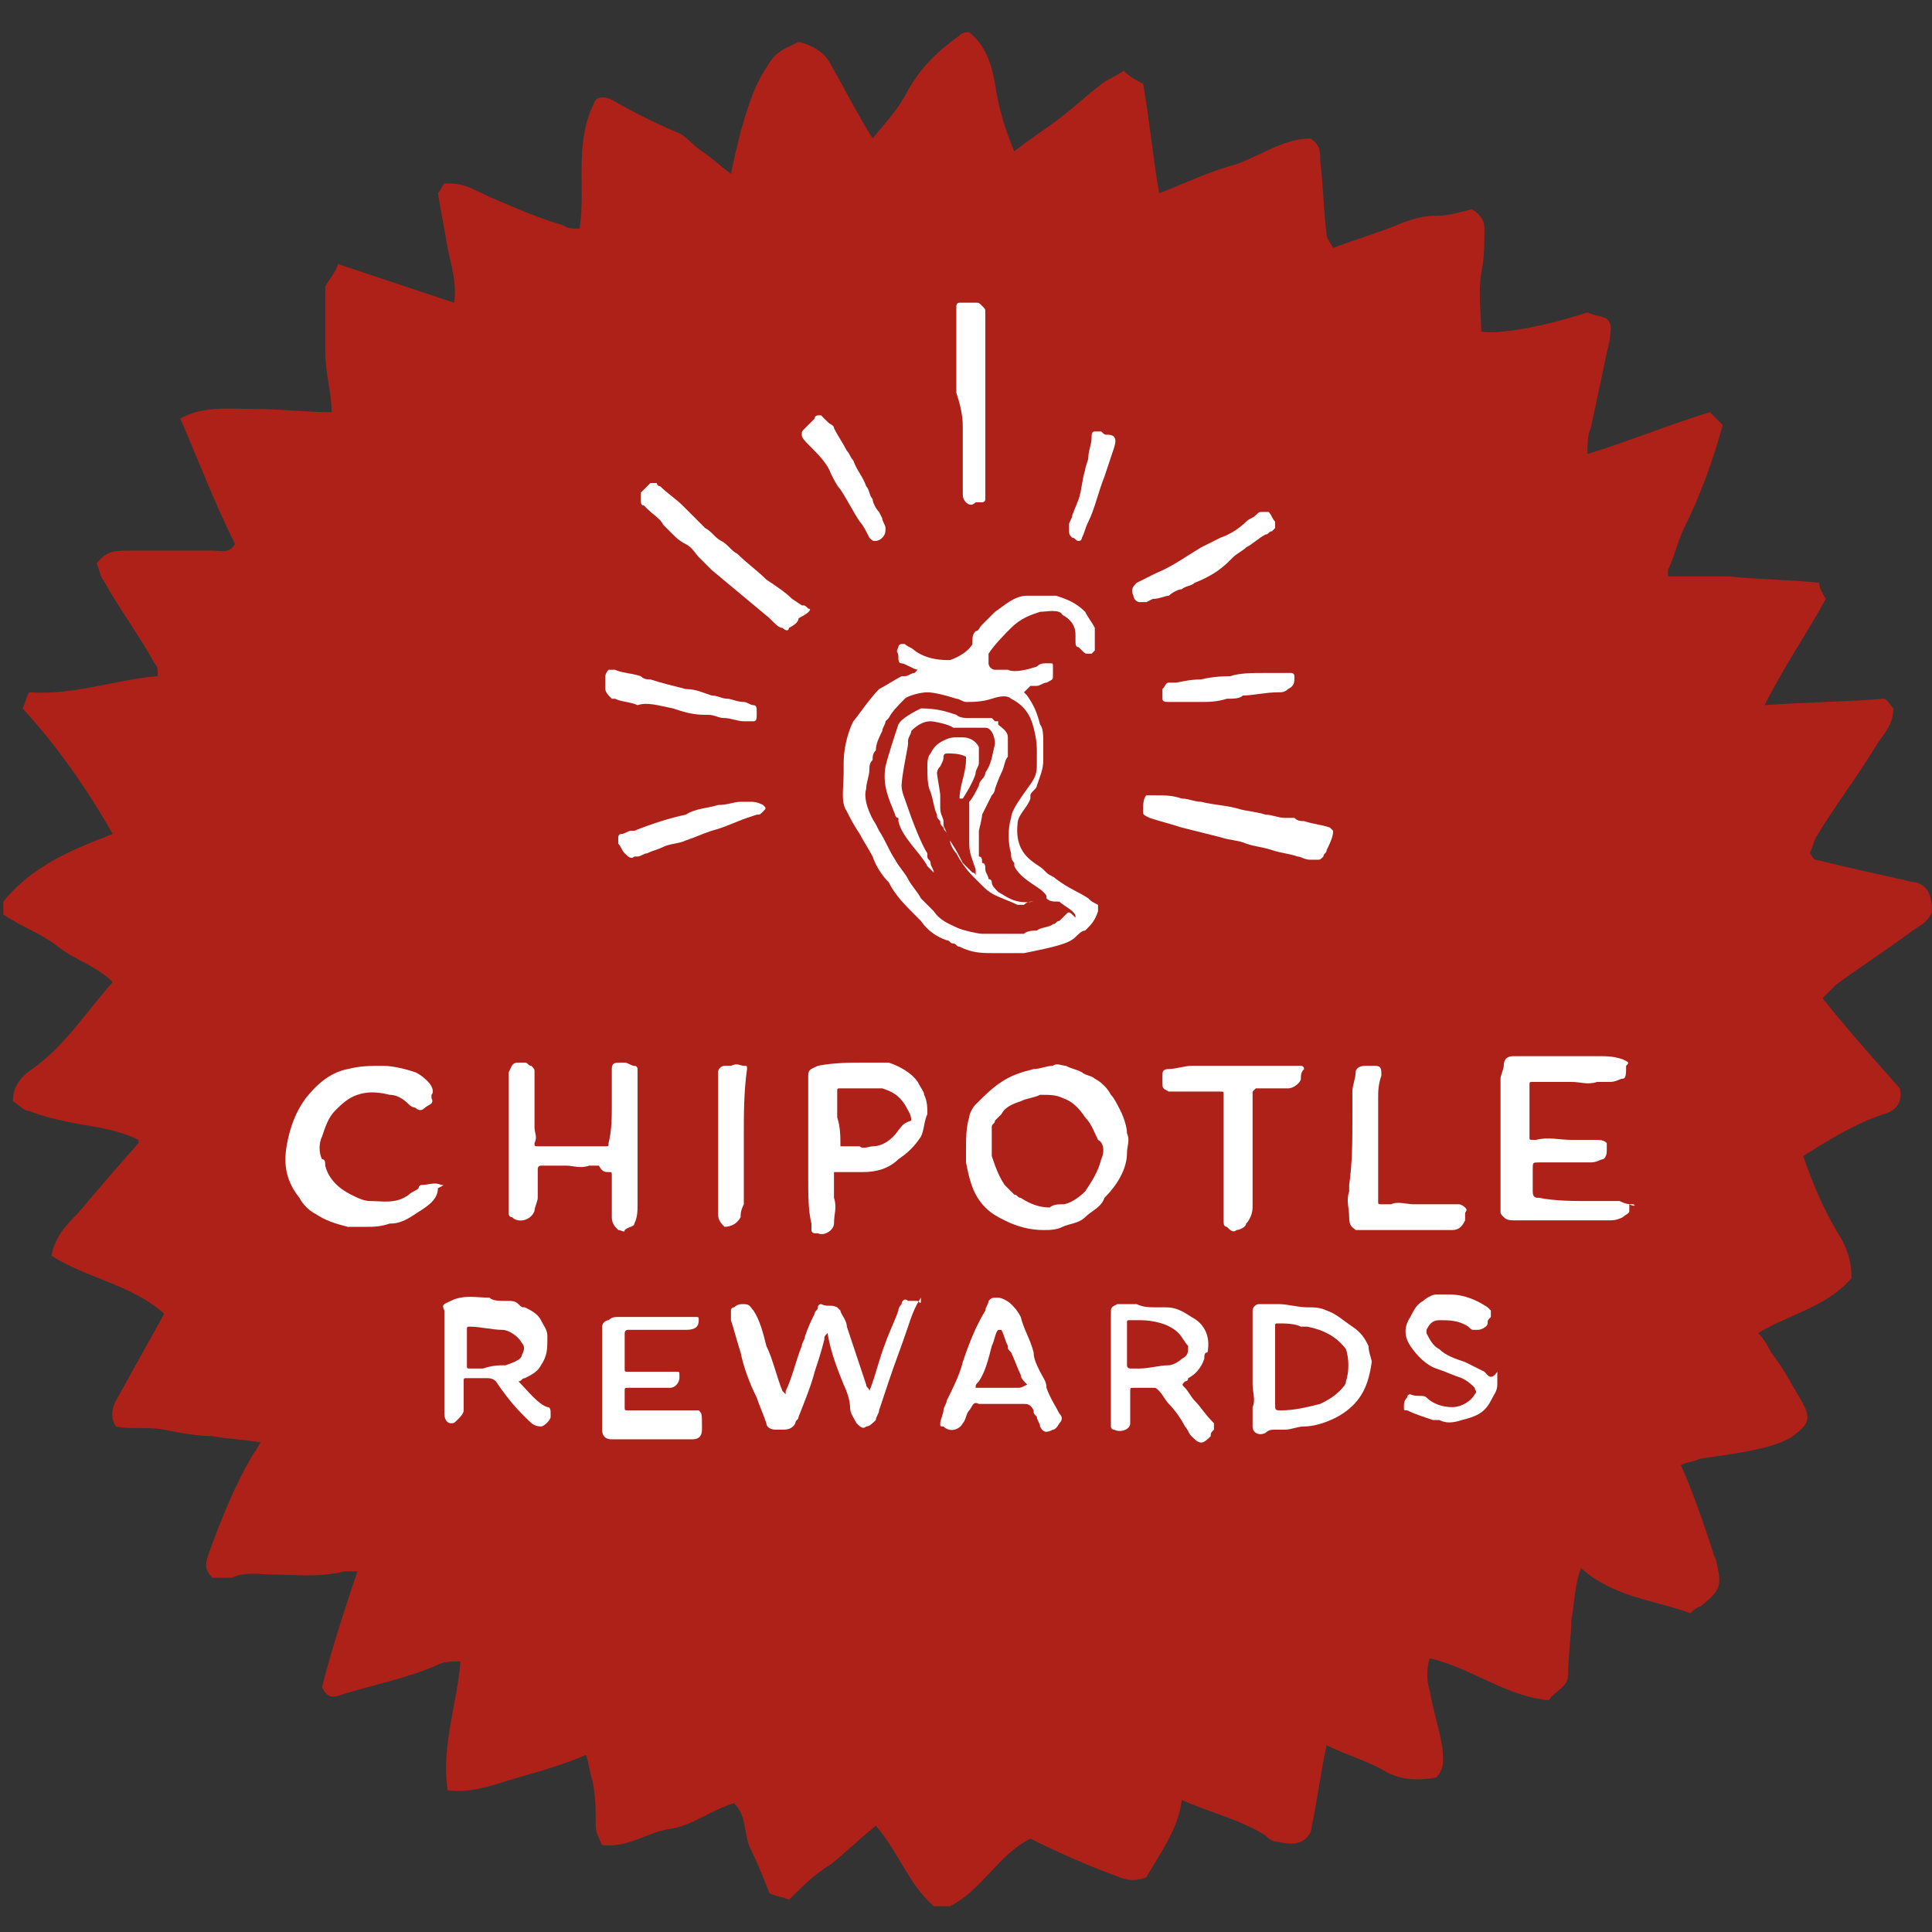 <?xml version="1.0" encoding="utf-8"?>
<!-- Generator: Adobe Illustrator 27.0.0, SVG Export Plug-In . SVG Version: 6.00 Build 0)  -->
<svg version="1.1" baseProfile="tiny" id="Layer_1" xmlns="http://www.w3.org/2000/svg" xmlns:xlink="http://www.w3.org/1999/xlink"
	 x="0px" y="0px" viewBox="0 0 60 60" overflow="visible" xml:space="preserve">
<rect x="0" y="0" width="60" height="60" fill="#333333" stroke="none"/>
<g>
	<path fill="#AD2118" d="M59.5,27.4c-0.2,0-0.4-0.1-0.5-0.1c-0.9-0.2-1.8-0.4-2.6-0.6c-0.1,0-0.1-0.1-0.2-0.2
		c0.1-0.2,0.1-0.3,0.2-0.5c0.6-1,1.3-1.9,1.9-2.9c0.2-0.3,0.5-0.6,0.5-1.1c-0.1-0.1-0.2-0.3-0.3-0.3c-1.2,0.1-2.4,0.1-3.7,0.2
		c0.6-1.2,1.3-2.2,1.9-3.3c-0.1-0.2-0.2-0.3-0.2-0.5c-0.9-0.1-1.9-0.1-2.8-0.2c-0.5,0-0.9,0-1.4,0c-0.2,0-0.3,0-0.5,0
		c0-0.1,0-0.2,0-0.2c0.2-0.4,0.3-0.9,0.5-1.3c0.5-1,0.9-2.1,1.2-3.2c-0.1-0.1-0.3-0.3-0.4-0.4c-1.3,0.4-2.5,0.9-3.8,1.3
		c0-0.3,0-0.6,0.1-0.8c0.2-0.9,0.4-1.9,0.6-2.8c0-0.2,0.1-0.4-0.1-0.6c-0.2-0.1-0.4-0.1-0.6-0.2c-1.2,0.4-2.7,0.7-3.3,0.6
		c0-0.6-0.1-1.2,0-1.8c0.1-0.5,0.1-0.9,0.1-1.4c0-0.3-0.2-0.5-0.4-0.6c-0.4,0.1-0.7,0.2-1.1,0.2c-0.4,0-0.7,0.1-1,0.2
		c-0.7,0.3-1.4,0.5-2.2,0.8c-0.1-0.2-0.2-0.3-0.2-0.4c-0.1-0.8-0.1-1.5-0.2-2.3c0-0.3,0-0.5-0.3-0.7c-0.8,0-1.5,0.5-2.3,0.8
		c-0.8,0.2-1.6,0.6-2.4,0.9c-0.2-1.1-0.3-2.3-0.5-3.4c-0.2-0.1-0.4-0.2-0.6-0.4c-0.3,0.2-0.6,0.3-0.8,0.5c-0.4,0.3-0.7,0.6-1.1,0.9
		c-0.5,0.4-1,0.7-1.5,1.1c-0.3-0.7-0.5-1.4-0.6-2.1c-0.1-0.6-0.3-1.2-0.8-1.6c-0.1,0-0.2,0-0.3,0.1c-0.7,0.5-1.2,1-1.6,1.7
		c-0.3,0.6-0.7,1-1.1,1.5c-0.5-0.8-0.9-1.6-1.3-2.3c-0.2-0.4-0.6-0.6-1-0.7c-0.6,0.3-0.7,0.3-1,0.8c-0.4,0.6-0.6,1.3-0.8,2
		c-0.1,0.4-0.2,0.8-0.3,1.3c-0.4-0.3-0.6-0.5-0.9-0.7c-0.3-0.2-0.5-0.5-0.8-0.6c-0.7-0.3-1.3-0.6-2-1c-0.2-0.1-0.4-0.1-0.5,0
		c-0.7,1.3-0.3,2.7-0.5,4c-0.2,0-0.4,0-0.5-0.1c-0.7-0.2-1.4-0.5-2.1-0.8c-0.5-0.2-0.9-0.5-1.4-0.5c-0.1,0-0.1,0-0.2,0
		c-0.1,0.1-0.1,0.2-0.2,0.3c0.1,0.6,0.2,1.1,0.3,1.7c0.1,0.5,0.3,1.1,0.2,1.7c-1.2-0.4-2.4-0.8-3.6-1.2c-0.1,0.3-0.3,0.5-0.4,0.7
		c0,0.7,0,1.3,0,2c0,0.7,0.2,1.3,0.2,1.9c-0.8,0-1.6-0.1-2.4-0.1c-0.8,0-1.6-0.1-2.3,0.3c0.6,1.4,1.1,2.7,1.7,3.9
		c-0.2,0.3-0.4,0.2-0.7,0.2c-0.9,0-1.7,0-2.6,0c-0.4,0-0.7,0-1,0.4c0.1,0.2,0.1,0.4,0.2,0.5c0.5,0.9,1.1,1.7,1.6,2.6
		c0.1,0.1,0.1,0.2,0.1,0.4c-1.3,0.1-2.6,0.6-4,0.5c-0.1,0.2-0.1,0.3-0.2,0.5c1.1,1.2,2,2.5,2.8,3.9c-1.3,0.5-2.5,1-3.4,2.1
		c0,0.1,0,0.3,0,0.4c0.6,0.4,1.2,0.6,1.7,1c0.5,0.4,1.2,0.6,1.7,1.1c-0.8,0.9-1.5,2-2.5,2.7c-0.3,0.2-0.6,0.5-0.6,1
		c0.2,0.1,0.3,0.3,0.5,0.3c0.5,0.2,1,0.3,1.5,0.4c0.6,0.1,1.3,0.2,1.9,0.5c0,0.1,0,0.1,0,0.1C3.5,36.4,3,37,2.4,37.7
		C2.1,38,1.7,38.4,1.6,39c1.1,0.7,2.5,0.9,3.5,1.8c-0.5,0.9-1,1.8-1.5,2.7c-0.1,0.2-0.2,0.5,0,0.8c0.4,0.1,1,0,1.5,0.1
		c0.5,0.1,1,0.2,1.5,0.2c0.5,0.1,1,0.1,1.5,0.2C8,44.9,8,45,7.9,45.1c-0.6,1-1,2-1.4,3.1c-0.1,0.3-0.2,0.5,0.1,0.8
		C6.8,49,7,49,7.2,49c0.4-0.2,0.9-0.1,1.3-0.1c0.7,0,1.4,0.1,2.2-0.1c0.1,0,0.2,0,0.4,0c-0.4,1.2-0.8,2.4-1.1,3.6
		c0.2,0.4,0.4,0.3,0.7,0.2c1-0.3,2-0.5,2.9-0.9c0.2-0.1,0.4-0.1,0.7-0.1c-0.1,1.3-0.6,2.6-0.4,4c0.8,0.1,1.5-0.2,2.2-0.4
		c0.7-0.2,1.4-0.4,2.1-0.7c0.1,0.3,0.1,0.5,0.2,0.8c0.1,0.5,0.1,0.9,0.1,1.4c0,0.2,0.1,0.4,0.2,0.6c0.8,0.1,1.4-0.4,2.1-0.5
		c0.7-0.1,1.3-0.6,2-0.8c0.4,0.4,0.3,1,0.5,1.4c0.2,0.4,0.4,0.9,0.6,1.4c0.2,0.1,0.4,0.1,0.6,0.2c0.4-0.4,0.8-0.8,1.3-1.1
		c0.5-0.4,0.9-0.8,1.4-1.2c0.7,0.8,1,1.8,1.8,2.5c0.2,0,0.3,0,0.5,0c1-0.5,1.5-1.6,2.5-2.1c0.8,0.4,1.7,0.8,2.5,1.1
		c0.3,0.1,0.6,0.3,1.1,0.1c0.4-0.7,1-1.5,1.1-2.4c0.9,0.4,1.8,0.6,2.6,1.1c0.1,0.1,0.2,0.2,0.4,0.2c0.4,0.1,0.8,0.1,1-0.3
		c0.2-0.9,0.3-1.8,0.5-2.7c0.6,0.3,1.3,0.5,1.8,0.8c0.5,0.3,1.1,0.3,1.6,0.2c0.3-0.3,0.2-0.6,0.2-0.9c-0.1-0.6-0.3-1.2-0.4-1.8
		c-0.1-0.3-0.1-0.7,0-1c1.3,0.3,2.4,1.2,3.7,1.3c0.2-0.3,0.6-0.4,0.6-0.8c0-0.6,0.1-1.2,0.1-1.7c0.1-0.5,0.1-1.1,0.3-1.6
		c1,0.9,2.3,1,3.4,1.4c0.1-0.1,0.2-0.2,0.3-0.2c0.6-0.5,0.7-0.6,0.5-1.4c0-0.1-0.1-0.2-0.1-0.3c-0.3-0.9-0.6-1.8-1-2.7
		c0.2-0.1,0.4-0.1,0.6-0.2c0.7-0.1,1.5-0.2,2.2-0.4c0.3-0.1,0.6-0.2,0.8-0.4c0.4-0.3,0.4-0.5,0.2-0.9c-0.3-0.5-0.6-1.1-1-1.6
		c-0.1-0.2-0.2-0.4-0.4-0.6c1-0.6,2.1-0.8,2.9-1.7c0-0.5-0.1-0.8-0.3-1.2c-0.5-0.8-0.9-1.7-1.2-2.6c0.8-0.5,1.6-1,2.5-1.3
		c0.4-0.1,0.6-0.4,0.5-0.8c-0.8-0.9-1.6-1.8-2.4-2.8c0.2-0.2,0.3-0.3,0.4-0.4c0.8-0.6,1.6-1.1,2.4-1.7c0.3-0.2,0.5-0.3,0.6-0.6
		C60,27.7,59.8,27.5,59.5,27.4z"/>
	<g>
		<g>
			<path fill="#FFFFFF" d="M31,27.7L31,27.7c-0.1-0.1-0.2-0.2-0.2-0.3c0,0,0-0.1-0.1-0.1c0-0.1-0.1-0.2-0.1-0.3c0-0.1,0-0.2-0.1-0.2
				c0-0.1,0-0.2-0.1-0.2l0,0l0,0c0-0.2,0-0.4,0-0.5c0-0.1,0-0.3,0-0.3c0,0,0.1-0.4,0.1-0.5c0.1-0.2,0.2-0.4,0.3-0.6
				c0.1-0.1,0.1-0.2,0.1-0.2c0,0,0.1-0.3,0.2-0.5c0.1-0.2,0.1-0.4,0.2-0.5c0-0.1,0-0.2,0-0.2c0,0,0,0,0-0.1c0-0.1,0-0.2,0-0.2
				c0,0,0-0.1,0-0.1c0-0.2-0.2-0.3-0.3-0.4L31,22.4c0,0,0,0-0.1,0c0,0-0.1-0.1-0.1-0.1c-0.1,0-0.2,0-0.3,0c-0.1,0-0.2,0-0.4,0
				c-0.1,0-0.3,0-0.4-0.1c-0.3-0.1-0.6-0.2-1.1-0.2c-0.2,0.1-0.6,0.3-0.7,0.5c-0.1,0.3-0.3,0.9-0.4,1.3c0,0,0,0,0,0
				c-0.1,0.6,0.1,1,0.3,1.5c0,0,0,0.1,0.1,0.1c0,0,0,0.1,0,0.1c0.1,0.5,0.7,1,0.9,1.4c0,0,0.2,0.2,0.2,0.2c0,0,0,0,0,0
				c0-0.1-0.1-0.2-0.1-0.3c0-0.1-0.1-0.1-0.1-0.2c0,0,0-0.1,0-0.1c-0.2-0.3-0.5-1.1-0.6-1.4c-0.1-0.3-0.2-0.5-0.2-0.7c0,0,0,0,0,0
				c0-0.3,0.2-1.2,0.2-1.3c0,0,0-0.1,0-0.1c0-0.1,0.1-0.2,0.1-0.3c0.2-0.2,0.4-0.3,0.6-0.3c0.1,0,0.6,0.1,0.7,0.2c0,0,0.1,0,0.2,0
				c0,0,0,0,0.1,0l0,0c0,0,0,0,0,0c0,0,0,0,0.1,0c0.1,0,0.2,0,0.3,0c0.1,0,0.3,0,0.3,0c0.2,0,0.3,0.3,0.3,0.5l0,0l0,0
				c-0.1,0.4-0.1,0.6-0.3,0.9c0,0.1-0.1,0.2-0.1,0.2c0,0-0.1,0.1-0.1,0.2c-0.1,0.2-0.2,0.4-0.3,0.5c0,0,0,0,0,0.1c0,0.1,0,0.1,0,0.2
				c0,0,0,0.1,0,0.1c0,0.1,0,0.1,0,0.2c0,0.1,0,0.1,0,0.2c0,0.1,0,0.1,0,0.2c0,0.1,0,0.2,0,0.3c0,0.3,0.1,0.5,0.2,0.8l0,0
				c0,0,0,0.1,0,0.2l0,0l0,0c0,0,0,0,0,0c0,0,0,0,0,0c0,0,0-0.1-0.1-0.1c-0.1-0.1-0.1-0.1-0.2-0.2c0,0-0.1-0.1-0.1-0.1c0,0,0,0,0,0
				c-0.1-0.2-0.2-0.4-0.4-0.7c0-0.1-0.1-0.1-0.1-0.2c0-0.1-0.1-0.2-0.1-0.3l0-0.1c0-0.1-0.1-0.2-0.1-0.4c0-0.1,0-0.1,0-0.2
				c0-0.1,0-0.2,0-0.2c0-0.1-0.1-0.6-0.1-0.7l0,0c0,0,0-0.1,0.1-0.2c0.1-0.2,0.1-0.2,0.1-0.3c0,0,0-0.1,0.1-0.1c0,0,0,0,0,0l0,0l0,0
				c0.2,0,0.4,0,0.6,0.1l0,0l0,0c0,0,0,0,0,0c0,0,0,0,0,0.1c0,0,0,0,0,0c0,0.4-0.2,0.8-0.2,1.2c0,0,0,0,0,0c0,0,0.1,0,0.1,0
				c0,0,0,0,0,0c0.2-0.3,0.4-0.7,0.4-0.8c0-0.1,0.1-0.2,0.1-0.3l0-0.1c0,0,0-0.1,0-0.2c0,0,0-0.1,0-0.1c0,0,0-0.1,0-0.1l0,0
				c-0.1-0.2-0.3-0.3-0.5-0.3c-0.1,0-0.2,0-0.2,0c-0.1,0-0.2,0-0.4,0.1c-0.2,0.1-0.3,0.2-0.4,0.4c-0.1,0.1-0.1,0.3-0.1,0.4
				c0,0.3,0,0.6,0.1,0.8c0.1,0.3,0.1,0.5,0.2,0.7c0,0.1,0,0.1,0.1,0.2c0,0.1,0,0.1,0.1,0.2c0,0.1,0.1,0.1,0.1,0.2
				c0,0.1,0.1,0.1,0.1,0.2c0,0.1,0.1,0.3,0.2,0.4l0,0c0.1,0.2,0.3,0.5,0.5,0.7c0.1,0.1,0.2,0.2,0.3,0.3c0.1,0.1,0.2,0.2,0.4,0.3
				c0.2,0.1,0.5,0.2,0.7,0.3l0,0c0,0,0.1,0,0.1,0l0.1,0c0.1-0.1,0.2-0.1,0.3-0.1C31.5,28.1,31.2,27.8,31,27.7z"/>
			<path fill="#FFFFFF" d="M33.8,27.9c-0.3-0.2-0.6-0.3-1-0.6c-0.1-0.1-0.2-0.1-0.3-0.2c0,0,0,0-0.1-0.1c-0.2-0.2-0.9-0.4-0.8-1.4
				c0-0.3,0.3-0.5,0.4-0.8l0-0.1c0-0.1,0.2-0.2,0.2-0.3c0.1-0.3,0.2-0.5,0.2-0.8c0-0.1,0-0.2,0-0.3c0-0.1,0-0.2,0-0.3
				c0-0.1,0-0.4-0.1-0.5c-0.1-0.4-0.2-0.6-0.4-0.9c0,0,0,0-0.1-0.1L32,21.3l0.1,0c0,0,0.1,0,0.1,0c0.1,0,0.2-0.1,0.3-0.1
				c0.2-0.1,0.2-0.1,0.2-0.2l0-0.1c0-0.1,0-0.1,0-0.2c0-0.1,0-0.1-0.1-0.1c0,0-0.1,0-0.1,0c-0.1,0-0.2,0-0.3,0.1
				c-0.3,0.1-0.7,0.2-0.9,0.1c0,0-0.1,0-0.1,0c-0.1,0-0.2,0-0.3,0c-0.1,0-0.2-0.1-0.2-0.2c0-0.1,0-0.2,0-0.3
				c0.2-0.3,0.5-0.6,0.7-0.8c0.3-0.3,0.6-0.4,0.9-0.5c0.2,0,0.6-0.1,0.7,0.1l0,0c0.2,0.1,0.4,0.3,0.4,0.6c0,0,0,0.1,0,0.1
				c0,0.1,0,0,0,0.1c0,0.1,0,0.2,0.1,0.2c0,0,0.1,0.1,0.1,0.1c0.1,0.1,0.1,0.1,0.2,0.1c0,0,0.1,0,0.1,0c0,0,0.1-0.1,0.1-0.1
				c0-0.2,0-0.3,0-0.5c0-0.1,0-0.2,0-0.2c-0.1-0.2-0.2-0.3-0.3-0.5c-0.3-0.3-0.6-0.4-0.9-0.5l0,0c-0.2,0-0.7,0-0.9,0
				c-0.4,0-0.7,0.3-1,0.5c-0.1,0.1-0.1,0.1-0.2,0.2c-0.1,0.1-0.1,0.1-0.2,0.2c-0.1,0.1-0.1,0.2-0.2,0.2c-0.1,0.1-0.1,0.2-0.1,0.3
				c0,0,0,0,0,0.1c-0.1,0.2-0.4,0.4-0.7,0.5c-0.2,0-0.7,0-1.1-0.3c-0.1-0.1-0.2-0.1-0.3-0.2c0,0-0.1,0-0.1,0c0,0-0.1,0-0.1,0.1
				c-0.1,0.2,0,0.1,0,0.3c0,0.1,0,0.2,0.1,0.2c0.1,0,0.4,0.2,0.5,0.2l-0.1,0.1c-0.1,0-0.2,0.1-0.3,0.1c0,0-0.1,0-0.1,0
				c-0.2,0.1-0.5,0.3-0.7,0.4c-0.3,0.3-0.7,0.9-0.8,1c-0.2,0.4-0.3,0.9-0.3,1.3c0,0.1,0,0.1,0,0.2c0,0,0,0.1,0,0.1
				c0,0.5-0.1,0.9,0.1,1.2c0.1,0.2,0.2,0.4,0.4,0.7c0.1,0.2,0.3,0.5,0.4,0.7c0.1,0.3,0.3,0.6,0.5,0.8c0.2,0.4,0.5,0.7,0.8,1
				c0.1,0.1,0.1,0.1,0.2,0.2c0.2,0.3,0.5,0.5,0.8,0.6c0.1,0,0.1,0.1,0.2,0.1c0.1,0,0.1,0.1,0.2,0.1c0.4,0.2,0.7,0.2,1.1,0.2l0,0
				c0.1,0,0.3,0,0.5,0c0.1,0,0.1,0,0.1,0c0,0,0.1,0,0.1,0c0.1,0,0.1,0,0.2,0c1-0.2,1.4-0.3,1.6-0.5c0.1-0.1,0.2-0.2,0.3-0.2
				c0.2-0.2,0.3-0.3,0.4-0.6c0-0.1,0-0.2,0-0.2C33.9,28,33.9,28,33.8,27.9z M33.1,28.4c-0.1,0.1-0.1,0.1-0.2,0.2
				c-0.1,0-0.1,0.1-0.2,0.1c-0.1,0.1-0.4,0.1-0.5,0.2c-0.1,0-0.3,0-0.4,0.1c-0.1,0-0.2,0-0.2,0l0,0c-0.2,0-0.3,0-0.4,0
				c-0.1,0-0.2,0-0.3,0c-0.1,0-0.2,0-0.4,0c-0.1,0-0.6-0.1-0.8-0.2c-0.2-0.1-0.5-0.2-0.7-0.5c-0.1-0.1-0.4-0.4-0.4-0.4l0,0
				c-0.1-0.2-0.3-0.4-0.4-0.6c-0.1-0.2-0.3-0.4-0.4-0.6c-0.2-0.3-0.3-0.6-0.5-0.9l-0.1-0.2c-0.2-0.3-0.4-0.8-0.3-1.1
				c0-0.2,0.1-0.4,0.1-0.6c0-0.1,0-0.2,0.1-0.3c0-0.1,0-0.2,0.1-0.3c0-0.2,0.1-0.4,0.2-0.6c0-0.1,0.1-0.2,0.1-0.3
				c0,0,0.1-0.1,0.1-0.1c0.1-0.2,0.3-0.4,0.5-0.6c0.1-0.1,0.5-0.2,0.7-0.2c0.2,0,0.6,0.1,0.9,0.2c0.1,0,0.2,0.1,0.3,0.1
				c0.2,0,0.5,0,0.8-0.1c0.3-0.1,0.5-0.1,0.6,0c0.4,0.2,0.6,0.5,0.7,0.9c0.1,0.4,0.1,0.6,0.1,0.7c0,0.1,0,0.1,0,0.1c0,0,0,0.1,0,0.1
				c0,0.1,0,0.1,0,0.2c0,0.2,0,0.3-0.1,0.5c-0.1,0.2-0.7,0.9-0.7,1.2c-0.1,0.3-0.1,0.8,0,1.1c0,0.1,0,0.2,0.1,0.3l0,0.1
				c0.2,0.4,0.7,0.6,0.9,0.8c0.1,0.1,0.1,0.1,0.1,0.2c0.1,0.1,0.2,0.1,0.4,0.1c0.1,0.1,0.3,0.2,0.4,0.3c0.1,0.1,0.1,0.1,0.1,0.2
				C33.2,28.3,33.2,28.3,33.1,28.4z"/>
			<path fill="#FFFFFF" d="M41.4,25.8c-0.1-0.1-0.1-0.1-0.1-0.1c-0.3-0.1-0.5-0.1-0.8-0.2c-0.1,0-0.2,0-0.3-0.1c-0.1,0-0.2,0-0.3,0
				c-0.2,0-0.4-0.1-0.6-0.1c-0.3-0.1-0.6-0.1-0.9-0.2c-0.4-0.1-0.7-0.1-1.1-0.2c-0.2,0-0.4-0.1-0.6-0.1c-0.3-0.1-0.5-0.1-0.8-0.1
				c-0.1,0-0.2,0-0.3,0c-0.1,0.1-0.1,0.3-0.1,0.5c0,0.1,0,0.1,0.2,0.2c0.3,0.1,0.7,0.2,1,0.3c0.4,0.1,0.8,0.2,1.2,0.3
				c0.3,0.1,0.6,0.1,0.8,0.2c0.3,0.1,0.5,0.1,0.8,0.2c0.3,0.1,0.5,0.1,0.8,0.2c0.1,0,0.2,0.1,0.4,0.1c0,0,0.1,0,0.1,0l0.1,0
				c0,0,0,0,0,0c0.1,0,0.1,0,0.2-0.1c0-0.1,0.1-0.1,0.1-0.2C41.4,26,41.4,25.9,41.4,25.8C41.5,25.8,41.4,25.8,41.4,25.8z"/>
			<path fill="#FFFFFF" d="M39.5,20.9l-0.3,0c-0.3,0-0.7,0-1,0.1c-0.1,0-0.5,0-0.9,0.1c-0.4,0-0.7,0.1-0.8,0.1c-0.1,0-0.1,0-0.2,0
				c-0.1,0-0.1,0.1-0.2,0.2c0,0.1,0,0.2,0,0.3l0,0c0,0.1,0.1,0.1,0.2,0.1c0.1,0,0.2,0,0.3,0c0,0,0.1,0,0.1,0l0,0c0,0,0.2,0,0.3,0
				c0.2,0,0.3,0,0.3,0l0,0c0.2,0,0.5,0,0.8-0.1c0.2,0,0.4,0,0.5-0.1c0.3,0,0.7-0.1,1.1-0.1c0.1,0,0.2,0,0.3-0.1
				c0.2-0.1,0.2-0.2,0.2-0.4c0-0.1-0.1-0.1-0.1-0.1l0,0c-0.1,0-0.1,0-0.2,0c0,0,0,0,0,0c-0.1,0-0.2,0-0.3,0
				C39.6,20.9,39.5,20.9,39.5,20.9z"/>
			<path fill="#FFFFFF" d="M36.3,18.5c0.1-0.1,0.3-0.2,0.4-0.2c0.1-0.1,0.3-0.1,0.4-0.2c0.5-0.2,0.8-0.4,1.1-0.7l0.1-0.1
				c0.1-0.1,0.3-0.2,0.4-0.3c0.2-0.1,0.4-0.3,0.6-0.4c0.1,0,0.1-0.1,0.2-0.1c0,0,0.1-0.1,0.1-0.1c0,0,0-0.1,0-0.1c0,0,0,0,0,0
				c0,0,0,0,0,0c0,0,0-0.1,0-0.1c-0.1-0.1-0.1-0.2-0.2-0.3c0,0-0.1,0-0.1,0c0,0-0.1,0-0.1,0c-0.1,0-0.1,0-0.2,0.1
				c-0.1,0.1-0.2,0.1-0.3,0.2c-0.2,0.2-0.5,0.4-0.8,0.5c-0.2,0.1-0.4,0.2-0.6,0.3c-0.5,0.3-0.9,0.6-1.4,0.8
				c-0.2,0.1-0.4,0.2-0.6,0.3c-0.1,0.1-0.2,0.2-0.1,0.4c0,0.1,0.1,0.2,0.2,0.2c0.1,0,0.1,0,0.2,0l0.2-0.1
				C36,18.6,36.2,18.5,36.3,18.5z"/>
			<path fill="#FFFFFF" d="M34.4,13.5C34.4,13.4,34.4,13.4,34.4,13.5c-0.1,0-0.1,0-0.2-0.1c-0.1,0-0.2,0-0.2,0
				c-0.1,0-0.1,0.1-0.1,0.2c0,0.2-0.1,0.4-0.1,0.6c0,0.1-0.1,0.3-0.1,0.4c-0.1,0.3-0.1,0.6-0.2,0.9L33.3,16c0,0.1-0.1,0.2-0.1,0.3
				l0,0.1c0,0.2,0,0.2,0.1,0.3c0.1,0,0.1,0.1,0.2,0.1c0.1,0,0.1-0.1,0.1-0.1c0.1-0.2,0.1-0.3,0.2-0.5c0.2-0.4,0.3-0.9,0.5-1.4
				c0.1-0.3,0.2-0.6,0.3-0.9C34.7,13.6,34.6,13.5,34.4,13.5z"/>
			<path fill="#FFFFFF" d="M29.9,13.3c0,0.1,0,0.2,0,0.3l0,0l0,0.2c0,0.2,0,0.4,0,0.6c0,0.3,0,0.6,0,0.9c0,0.1,0,0.2,0.1,0.3
				c0.1,0.1,0.2,0.1,0.3,0c0,0,0.1,0,0.1,0c0,0,0.1,0,0.1,0c0,0,0.1,0,0.1-0.1c0-0.1,0-0.1,0-0.2c0-0.1,0-0.2,0-0.3
				c0-0.1,0-0.2,0-0.3c0-0.1,0-0.1,0-0.2c0-0.1,0-0.3,0-0.4c0-0.2,0-0.5,0-0.8c0-0.3,0-0.5,0-0.8c0-0.1,0-0.3,0-0.4l0-0.1
				c0-0.1,0-0.2,0-0.3c0-0.5,0-0.9,0-1.4c0-0.1,0-0.1,0-0.2c0-0.1,0-0.3,0-0.4c0-0.1,0-0.1-0.1-0.2c-0.1-0.1-0.1-0.1-0.2-0.1l-0.1,0
				c-0.1,0-0.3,0-0.4,0c-0.1,0-0.1,0.1-0.1,0.1l0,0.1c0,0.2,0,0.3,0,0.5c0,0.2,0,0.4,0,0.6c0,0.5,0,1,0,1.5
				C29.9,12.8,29.9,13.1,29.9,13.3z"/>
			<path fill="#FFFFFF" d="M27,16.7c0.1,0.1,0.1,0.1,0.2,0.1c0,0,0.1,0,0.2-0.1c0,0,0,0,0,0c0,0,0,0,0,0c0.1-0.1,0.1-0.2,0.1-0.3
				c0-0.1-0.1-0.2-0.1-0.3l-0.1-0.2c-0.1-0.1-0.2-0.3-0.2-0.4c-0.1-0.1-0.1-0.3-0.2-0.4c-0.1-0.3-0.3-0.5-0.4-0.8
				c-0.1-0.1-0.1-0.2-0.2-0.3c-0.1-0.2-0.3-0.5-0.4-0.7c0-0.1-0.1-0.1-0.2-0.2c0,0-0.1-0.1-0.1-0.1c0,0-0.1-0.1-0.1-0.1
				c0,0-0.1,0-0.1,0c0,0-0.1,0-0.1,0.1c-0.1,0.1-0.2,0.2-0.3,0.3c-0.1,0.1-0.1,0.1-0.1,0.2l0,0c0,0.1,0.1,0.2,0.2,0.3
				c0.3,0.3,0.6,0.6,0.7,0.9c0.1,0.2,0.2,0.4,0.3,0.5c0.2,0.3,0.4,0.7,0.6,1C26.8,16.3,26.9,16.5,27,16.7z"/>
			<path fill="#FFFFFF" d="M25.1,18.9C25.1,18.9,25.1,18.9,25.1,18.9c-0.1-0.1-0.1-0.1-0.2-0.1l-0.3-0.2c-0.2-0.2-0.5-0.4-0.8-0.6
				c-0.3-0.3-0.6-0.5-0.9-0.8c-0.2-0.1-0.3-0.3-0.5-0.4c-0.2-0.1-0.3-0.3-0.5-0.4c-0.1-0.1-0.3-0.3-0.4-0.4
				c-0.1-0.1-0.2-0.2-0.3-0.3c-0.2-0.2-0.5-0.4-0.7-0.6c0,0-0.1,0-0.1-0.1c-0.1,0-0.2,0-0.2,0c-0.1,0.1-0.2,0.2-0.3,0.3
				c0,0,0,0.1,0,0.1c0,0,0,0,0,0.1c0,0.1,0,0.2,0.1,0.2l0.1,0.1c0.2,0.2,0.4,0.3,0.5,0.5c0.1,0.1,0.2,0.2,0.3,0.3
				c0.1,0.1,0.2,0.2,0.4,0.3c0.2,0.1,0.3,0.3,0.4,0.4c0.1,0.1,0.3,0.3,0.4,0.4c0.6,0.5,1.2,1,1.8,1.5l0.1,0.1
				c0.1,0.1,0.2,0.2,0.3,0.2c0.1,0.1,0.2,0.1,0.2,0c0.2-0.1,0.3-0.2,0.3-0.3C25.2,19,25.2,18.9,25.1,18.9z"/>
			<path fill="#FFFFFF" d="M20.9,22c0.3,0.1,0.6,0.2,1,0.2l0.1,0c0.2,0,0.3,0.1,0.5,0.1c0.2,0,0.4,0.1,0.6,0.1c0.1,0,0.2,0,0.3,0
				c0.1,0,0.1-0.1,0.1-0.2c0,0,0-0.1,0-0.1l0,0c0-0.1,0-0.2-0.1-0.2l0,0c-0.1,0-0.2-0.1-0.3-0.1c-0.2,0-0.4-0.1-0.5-0.1
				c-0.2,0-0.3-0.1-0.5-0.1c-0.3-0.1-0.5-0.2-0.8-0.2c-0.4-0.1-0.8-0.2-1.1-0.3c-0.1,0-0.2,0-0.3-0.1c-0.3-0.1-0.6-0.1-0.8-0.2
				c0,0-0.1,0-0.1,0c-0.1,0-0.1,0-0.1,0c0,0-0.1,0.1-0.1,0.2c0,0.1,0,0.2,0,0.4c0,0.1,0.1,0.2,0.2,0.3l0.1,0
				c0.2,0.1,0.5,0.1,0.7,0.2C20.1,21.8,20.4,21.9,20.9,22z"/>
			<path fill="#FFFFFF" d="M23.3,24.9c-0.1,0-0.2,0-0.3,0c-0.2,0-0.4,0.1-0.7,0.1c-0.3,0.1-0.7,0.1-1,0.3c-0.5,0.1-1.1,0.3-1.6,0.5
				l-0.1,0c-0.1,0-0.2,0.1-0.3,0.1c-0.1,0-0.1,0.1-0.1,0.1c0,0,0,0.1,0,0.2c0.1,0.1,0.1,0.2,0.2,0.3c0.1,0.1,0.2,0.2,0.3,0.1
				c0,0,0.1,0,0.1,0c0.1,0,0.2-0.1,0.3-0.1c0.2-0.1,0.3-0.1,0.5-0.2c0.2-0.1,0.5-0.1,0.7-0.2c0.3-0.1,0.5-0.2,0.8-0.3
				c0.4-0.1,0.8-0.3,1.1-0.4l0.3-0.1c0.1,0,0.1,0,0.2-0.1c0.1-0.1,0.1-0.1,0-0.2C23.5,24.9,23.4,24.9,23.3,24.9z"/>
		</g>
		<path fill="#FFFFFF" d="M13.7,36.8c-0.2-0.1-0.4,0-0.6,0c0,0-0.1,0-0.1,0.1c-0.1,0.1-0.2,0.1-0.3,0.2c-0.4,0.3-0.8,0.2-1.2,0.2
			c-0.2,0-0.4-0.1-0.6-0.2c-0.4-0.2-0.7-0.5-0.8-0.9c0-0.1,0-0.2-0.1-0.2c-0.1-0.2-0.1-0.5,0-0.7c0.1-0.3,0.2-0.6,0.4-0.8
			c0.2-0.2,0.4-0.4,0.7-0.5c0.3-0.1,0.6-0.1,1,0c0.2,0,0.4,0.1,0.6,0.3c0.1,0.1,0.2,0.1,0.2,0.1c0.1,0.1,0.2,0.1,0.3,0
			c0.1-0.1,0.3-0.1,0.2-0.3c0,0,0,0,0-0.1c0.1-0.1,0-0.3-0.1-0.4c-0.1-0.1-0.2-0.2-0.4-0.3c-0.3-0.1-0.7-0.2-1-0.2
			c-0.4,0-0.7,0-1.1,0.1c-0.5,0.1-0.9,0.4-1.3,0.9c-0.3,0.4-0.5,0.9-0.6,1.5c-0.1,0.6,0,1.1,0.4,1.6c0.1,0.2,0.3,0.4,0.5,0.5
			c0.3,0.2,0.6,0.3,1,0.4c0,0,0.1,0,0.1,0c0.2,0,0.3,0,0.5,0c0,0,0,0,0,0c0.2,0,0.4,0,0.7-0.1c0.3,0,0.5-0.1,0.8-0.3
			c0.3-0.2,0.7-0.4,0.7-0.8c0,0,0,0,0,0C13.8,36.8,13.8,36.8,13.7,36.8z"/>
		<path fill="#FFFFFF" d="M18.9,36.4c0.1,0,0.1,0,0.1,0.1c0,0.1,0,0.1,0,0.2c0,0.4,0,0.7,0,1.1c0,0.2,0.1,0.3,0.2,0.4
			c0.1,0,0.2,0.1,0.2,0c0.1-0.1,0.3-0.1,0.3-0.2c0.1-0.2,0.1-0.4,0.1-0.6c0-0.3,0-0.6,0-1c0-0.6,0-1.2,0-1.8c0-0.4,0-0.8,0-1.2
			c0-0.1,0-0.1,0-0.2c0,0,0-0.1-0.1-0.1c-0.1,0-0.2-0.1-0.3-0.1c0,0-0.1,0-0.1,0c-0.2,0-0.3,0-0.3,0.2c0,0.1,0,0.2,0,0.4
			c0,0.2,0,0.5,0,0.7c0,0,0,0,0,0c0,0.4,0,0.8-0.1,1.2c0,0.1,0,0.1-0.1,0.1c0,0-0.1,0-0.1,0c-0.3,0-0.6,0-0.9,0c-0.2,0-0.5,0-0.7,0
			c-0.1,0-0.2,0-0.4,0c-0.1,0-0.1,0-0.1-0.1c0.1-0.2,0-0.3,0-0.5c0-0.1,0-0.3,0-0.4c0-0.4,0-0.7,0-1.1c0-0.1,0-0.1,0-0.2
			c0-0.1,0-0.1-0.1-0.2c-0.1,0-0.1-0.1-0.2-0.1c0,0-0.1,0-0.1,0c0,0-0.1,0-0.1,0c-0.2,0-0.2,0.1-0.3,0.3c0,0.2,0,0.4,0,0.6
			c0,0.6,0,1.1,0,1.7c0,0.6,0,1.3,0,1.9c0,0.1,0,0.1,0,0.2c0,0,0,0.1,0.1,0.1c0.2,0.2,0.6,0.1,0.7-0.2c0-0.1,0.1-0.3,0.1-0.4
			c0-0.2,0-0.3,0-0.5c0-0.1,0-0.3,0-0.4c0,0,0-0.1,0.1-0.1c0,0,0.1,0,0.1,0c0.2,0,0.5,0,0.7,0c0.2,0,0.4,0.1,0.7,0c0,0,0,0,0,0
			c0.1,0,0.2,0,0.3,0C18.7,36.4,18.8,36.4,18.9,36.4z"/>
		<path fill="#FFFFFF" d="M21.7,43.8c-0.1,0-0.2,0-0.3,0c-0.5,0-1,0-1.4,0c0,0-0.1,0-0.1,0c-0.1,0-0.3,0-0.4,0c-0.1,0-0.1,0-0.1-0.1
			c0-0.2,0-0.3,0-0.5c0-0.1,0-0.1,0.1-0.1c0.2,0,0.4,0,0.6,0c0.1,0,0.2,0,0.3,0c0.1,0,0.2,0,0.4,0c0.2,0,0.3-0.2,0.3-0.3
			c0,0,0-0.1,0-0.1c0-0.1,0-0.1-0.1-0.1c-0.1,0-0.1,0-0.2,0c-0.3,0-0.5,0-0.8,0c-0.2,0-0.3,0-0.5,0c-0.1,0-0.1,0-0.1-0.1
			c0-0.4,0-0.8,0-1.1c0,0,0-0.1,0.1-0.1c0,0,0.1,0,0.1,0c0.6,0,1.2,0,1.7,0c0.3,0,0.4-0.1,0.4-0.3c0-0.1,0-0.1-0.1-0.1
			c-0.1,0-0.1,0-0.2,0c-0.4,0-0.7,0-1.1,0c-0.4,0-0.7,0-1.1,0c-0.1,0-0.2,0-0.3,0.1c-0.1,0-0.2,0.1-0.2,0.2c0,0.1,0,0.1,0,0.2
			c0,0.1,0,0.3,0,0.4c0,0.4,0,0.8,0,1.1c0,0,0,0,0,0c0,0.4,0,0.9,0,1.3c0,0.1,0,0.2,0,0.2c0,0.2,0.1,0.3,0.3,0.3c0.5,0,1,0,1.6,0
			c0.1,0,0.3,0,0.4,0c0.2,0,0.3,0,0.5,0c0.2,0,0.3-0.1,0.3-0.3c0,0,0-0.1,0-0.1C21.8,43.9,21.8,43.9,21.7,43.8z"/>
		<path fill="#FFFFFF" d="M23,37.8c0-0.1,0-0.2,0.1-0.4c0-0.2,0-0.4,0-0.6c0-0.5,0-1,0-1.5c0-0.7,0-1.4,0.1-2.1c0-0.1,0-0.1-0.1-0.1
			c-0.1,0-0.2-0.1-0.4,0c-0.1,0-0.1,0-0.2,0c-0.1,0-0.2,0.1-0.2,0.2c0,0.1,0,0.2,0,0.3c0,0.4,0,0.8,0,1.3c0,0.5,0,1,0,1.5
			c0,0.2,0,0.3,0,0.5c0,0.3,0,0.5,0,0.8c0,0.2,0.1,0.3,0.2,0.4C22.7,38.1,22.9,38,23,37.8z"/>
		<path fill="#FFFFFF" d="M28.5,40.4c-0.1,0-0.1,0-0.2,0c0,0-0.1,0-0.1,0c-0.1-0.1-0.2,0-0.2,0.1c0,0-0.1,0.1-0.1,0.2
			c-0.1,0.3-0.3,0.7-0.4,1c-0.2,0.5-0.3,1-0.5,1.5c0-0.1-0.1-0.1-0.1-0.2c-0.1-0.3-0.2-0.6-0.3-0.9c-0.1-0.3-0.2-0.6-0.3-0.9
			c0-0.2-0.2-0.4-0.2-0.5c0,0-0.1-0.1-0.1-0.1c-0.2-0.1-0.3,0-0.5-0.1c0,0-0.1,0-0.1,0.1c0,0.1-0.1,0.1-0.1,0.2
			c-0.1,0.2-0.2,0.4-0.3,0.7c0,0.1-0.1,0.2-0.1,0.3c-0.2,0.5-0.3,1-0.5,1.4c0,0,0,0,0,0.1c0,0,0,0-0.1-0.1c-0.2-0.5-0.3-1-0.5-1.4
			c-0.1-0.4-0.2-0.8-0.4-1.1c-0.1-0.1-0.1-0.2-0.3-0.2c-0.1,0-0.2,0-0.3,0.1c-0.1,0-0.1,0.1-0.1,0.1c0,0.1,0,0.2,0,0.3
			c0.1,0.3,0.2,0.7,0.3,1c0.1,0.5,0.3,1,0.5,1.4c0.1,0.3,0.2,0.5,0.3,0.8c0,0.1,0.1,0.2,0.3,0.2c0.1,0,0.1,0,0.2,0
			c0.1,0,0.3,0,0.4-0.2c0-0.1,0.1-0.1,0.1-0.2c0.2-0.5,0.4-1,0.5-1.4c0.1-0.3,0.2-0.6,0.3-1c0-0.1,0-0.1,0.1-0.2c0,0,0,0,0,0
			c0.1,0.6,0.3,1.1,0.5,1.6c0.1,0.2,0.2,0.5,0.2,0.7c0,0.2,0.1,0.3,0.2,0.5c0.1,0.1,0.2,0.2,0.3,0.1c0.1,0,0.2-0.1,0.3-0.2
			c0-0.1,0.1-0.2,0.1-0.3c0.1-0.3,0.2-0.6,0.3-0.9c0.2-0.6,0.4-1.1,0.6-1.7c0.1-0.3,0.2-0.6,0.4-0.9C28.6,40.5,28.6,40.5,28.5,40.4z
			"/>
		<path fill="#FFFFFF" d="M38.9,36.9c0-0.2,0-0.5,0-0.7c0-0.4,0-0.8,0-1.3c0-0.3,0-0.6,0-0.9c0,0,0-0.1,0-0.1c0,0,0.1-0.1,0.1-0.1
			c0,0,0.1,0,0.1,0c0.3,0,0.6,0,0.9,0c0.2,0,0.4-0.2,0.4-0.3c0-0.1,0-0.2,0.1-0.3c0,0,0-0.1-0.1-0.1c-0.1,0-0.2,0-0.3,0
			c-0.5,0-1,0-1.6,0c0,0,0,0,0,0c-0.5,0-1,0-1.5,0c-0.2,0-0.5,0.1-0.7,0.1c-0.2,0-0.2,0.1-0.2,0.2c0,0.1,0,0.1,0,0.2
			c0,0.2,0,0.2,0.2,0.3c0.1,0,0.2,0,0.3,0c0.1,0,0.1,0,0.2,0c0.4,0,0.7,0,1.1,0c0.1,0,0.1,0,0.1,0.1c0,0,0,0.1,0,0.1
			c0,0.5,0,1.1,0,1.6c0,0.3,0,0.6,0,0.9c0,0.3,0,0.5,0,0.8c0,0.2,0,0.3,0,0.5c0,0.1,0,0.2,0.1,0.2c0.1,0.1,0.2,0.2,0.3,0.1
			c0.1,0,0.3-0.1,0.3-0.2c0.1-0.1,0.2-0.3,0.2-0.5C38.9,37.4,38.9,37.2,38.9,36.9z"/>
		<path fill="#FFFFFF" d="M42.1,38.2c0.1,0,0.2,0,0.3,0c0.1,0,0.1,0,0.2,0c0.4,0,0.7,0,1.1,0c0.1,0,0.3,0,0.4,0c0,0,0,0,0,0
			c0.2,0,0.3,0,0.5,0c0.2,0,0.3,0,0.5,0c0.2,0,0.3-0.1,0.4-0.3c0-0.1,0-0.1,0-0.2c0-0.1,0.1-0.1,0-0.2c0,0-0.1-0.1-0.2-0.1
			c-0.1,0-0.1,0-0.2,0c-0.3,0-0.5,0-0.8,0c-0.1,0-0.3,0-0.4,0c-0.2,0-0.5-0.1-0.7,0c0,0,0,0,0,0c-0.1,0-0.2,0-0.3,0
			c-0.1,0-0.1,0-0.1-0.1c0,0,0-0.1,0-0.1c0-0.3,0-0.7,0-1c0-0.4,0-0.8,0-1.2c0-0.3,0-0.6,0-0.9c0-0.2,0-0.4,0.1-0.7
			c0-0.2,0-0.3-0.2-0.3c-0.1,0-0.1,0-0.2,0c0,0-0.1,0-0.1,0c-0.2,0-0.3,0.1-0.3,0.2c0,0.2-0.1,0.4-0.1,0.6c0,0.3,0,0.6,0,0.8
			c0,0.7,0,1.4-0.1,2.1c0,0.1,0,0.2,0,0.2c-0.1,0.3,0,0.5,0,0.8C41.9,38.1,42,38.1,42.1,38.2z"/>
		<path fill="#FFFFFF" d="M46.1,42.6c-0.2-0.1-0.4-0.2-0.6-0.3c-0.3-0.1-0.6-0.2-0.8-0.4c-0.2-0.1-0.3-0.3-0.4-0.5c0,0,0-0.1,0-0.1
			c0.1-0.2,0.2-0.3,0.4-0.3c0.3,0,0.6,0,0.9,0.2c0.1,0.1,0.1,0.1,0.2,0.1c0,0,0.1,0,0.1,0c0.1,0,0.3-0.1,0.3-0.2
			c0-0.1,0-0.1,0.1-0.2c0-0.1,0-0.1,0-0.2c0,0-0.1-0.1-0.1-0.1c-0.3-0.2-0.7-0.4-1.2-0.4c-0.1,0-0.3,0-0.4,0c-0.1,0-0.3,0.1-0.4,0.2
			c-0.2,0.1-0.3,0.3-0.4,0.5c-0.2,0.3-0.2,0.6,0,0.9c0.2,0.3,0.5,0.6,0.8,0.7c0.3,0.1,0.5,0.2,0.8,0.3c0.2,0.1,0.3,0.2,0.4,0.3
			c0,0.1,0.1,0.1,0,0.2c-0.1,0.2-0.4,0.4-0.7,0.4c-0.3,0-0.6-0.1-0.8-0.3c0,0,0,0,0,0c-0.1-0.1-0.3,0-0.5-0.1c0,0-0.1,0-0.1,0.1
			c-0.1,0.1-0.1,0.2-0.1,0.3c0,0.1,0,0.1,0.1,0.1c0.2,0.1,0.5,0.2,0.8,0.3c0.1,0,0.1,0,0.2,0c0.2,0.1,0.4,0.1,0.7,0
			c0.4-0.1,0.7-0.2,0.9-0.6c0.1-0.2,0.2-0.3,0.2-0.5c0-0.1,0-0.3,0-0.4C46.3,42.9,46.2,42.7,46.1,42.6z"/>
		<path fill="#FFFFFF" d="M50.7,37.4c-0.1,0-0.2,0-0.4-0.1c-0.3,0-0.6,0-0.9,0c0,0,0,0,0,0c-0.5,0-1.1,0-1.6-0.1
			c-0.1,0-0.2,0-0.2-0.2c0-0.2,0-0.5,0-0.7c0-0.2,0-0.2,0.2-0.2c0.2,0,0.5,0,0.7,0c0.3,0,0.6,0,0.9,0c0.2,0,0.3-0.1,0.4-0.1
			c0.1-0.1,0.1-0.2,0.1-0.3c0,0,0-0.1,0-0.1c0-0.1,0-0.1,0-0.1c-0.1-0.1-0.2-0.1-0.4-0.1c-0.2,0-0.4,0-0.7,0c-0.4,0-0.7-0.1-1.1,0
			c0,0-0.1,0-0.1,0c-0.1,0-0.1,0-0.1-0.1c0-0.2,0-0.4,0-0.6c0-0.1,0-0.2,0-0.4c0-0.2,0-0.4,0-0.6c0-0.1,0-0.1,0.1-0.1
			c0.2,0,0.4,0,0.6,0c0.2,0,0.4,0,0.6,0c0.3,0,0.5,0.1,0.8,0c0,0,0.1,0,0.2,0c0.1,0,0.2,0,0.2,0c0.2,0,0.3-0.1,0.4-0.1
			c0.1,0,0.1-0.2,0.1-0.3c0,0,0-0.1,0-0.1c0.1-0.1,0.1-0.1-0.1-0.2c-0.3-0.1-0.5-0.1-0.8-0.1c-0.2,0-0.3,0-0.5,0c-0.1,0-0.2,0-0.3,0
			c-0.3,0-0.6,0-0.8,0c-0.3,0-0.6,0-1,0c-0.2,0-0.3,0.1-0.3,0.3c0,0.1-0.1,0.3-0.1,0.4c0,0.3,0,0.6,0,1c0,0.3,0,0.5,0,0.8
			c0,0.5,0,1.1,0,1.6c0,0.2,0,0.3,0,0.5c0,0.1,0,0.2,0,0.2c0,0.1,0,0.1,0.1,0.2c0.1,0.1,0.2,0.1,0.4,0.1c0.1,0,0.2,0,0.4,0
			c0.2,0,0.4,0,0.6,0c0.2,0,0.4,0,0.6,0c0,0,0.1,0,0.1,0c0.1,0,0.3,0,0.4,0c0.2,0,0.5,0,0.7,0c0.2,0,0.3,0,0.5-0.1
			c0.1-0.1,0.2-0.1,0.2-0.2c0-0.1,0-0.1,0-0.2C50.8,37.5,50.8,37.4,50.7,37.4z"/>
		<path fill="#FFFFFF" d="M35,35.8c0-0.2,0.1-0.4,0-0.6c0-0.2-0.1-0.5-0.2-0.7c-0.1-0.2-0.2-0.4-0.3-0.5c-0.1-0.2-0.3-0.4-0.5-0.5
			c-0.1-0.1-0.3-0.1-0.4-0.2c-0.2-0.1-0.3-0.1-0.5-0.2c-0.1,0-0.3-0.1-0.4,0c-0.2,0-0.4,0.1-0.6,0.1c-0.4,0.1-0.7,0.2-1,0.4
			c-0.3,0.2-0.5,0.4-0.8,0.7c-0.1,0.1-0.2,0.3-0.2,0.4C30,35,30,35.4,30,35.7c0,0.1,0,0.3,0,0.4c0.1,0.5,0.2,1,0.6,1.4
			c0.2,0.2,0.4,0.3,0.6,0.4c0.4,0.2,0.8,0.3,1.2,0.3c0.2,0,0.4,0,0.6-0.1c0.2-0.1,0.5-0.1,0.7-0.3c0.2-0.2,0.5-0.3,0.6-0.6
			C34.7,36.8,35,36.3,35,35.8z M34.2,36c-0.1,0.4-0.3,0.7-0.5,1c-0.2,0.2-0.5,0.4-0.7,0.4c-0.1,0-0.3,0-0.4,0.1
			c-0.3,0-0.6-0.1-0.9-0.3c-0.1,0-0.1-0.1-0.2-0.1c-0.1-0.1-0.2-0.2-0.3-0.3c-0.2-0.3-0.3-0.6-0.4-0.9c0-0.3,0-0.6,0-0.9
			c0-0.1,0.1-0.1,0.1-0.2c0.1-0.1,0.1-0.1,0.2-0.2c0.1-0.2,0.3-0.3,0.6-0.4c0.2-0.1,0.4-0.1,0.6-0.2c0.3,0,0.5,0,0.7,0.1
			c0.3,0.1,0.5,0.3,0.7,0.6c0.2,0.2,0.3,0.5,0.4,0.7C34.3,35.5,34.3,35.8,34.2,36z"/>
		<path fill="#FFFFFF" d="M28.5,33.6c-0.2-0.3-0.6-0.5-0.9-0.6C27.3,33,27.1,33,26.9,33c-0.5,0-1,0-1.5,0.1
			c-0.2,0.1-0.3,0.1-0.3,0.3c0,0.1,0,0.2,0,0.4c0,0.6,0,1.2,0,1.9c0,0.3,0,0.6,0,0.9c0,0.5,0,1,0.1,1.4c0,0.1,0,0.1,0,0.2
			c0,0,0,0.1,0.1,0.1c0,0,0.1,0,0.1,0c0.2,0.1,0.5-0.1,0.5-0.3c0-0.3,0.1-0.5,0-0.8c0-0.1,0-0.3,0-0.4c0-0.1,0-0.2,0-0.3
			c0,0,0-0.1,0-0.1c0,0,0.1,0,0.1,0c0.1,0,0.3,0,0.4,0c0.1,0,0.3,0,0.4,0c0.4,0,0.8-0.1,1.1-0.4c0.3-0.2,0.5-0.4,0.7-0.7
			c0.1-0.2,0.1-0.5,0.2-0.7c0-0.2,0-0.4-0.1-0.6C28.7,33.9,28.6,33.8,28.5,33.6z M27.9,35.1c-0.2,0.3-0.5,0.5-0.8,0.5
			c-0.1,0-0.3,0.1-0.4,0c0,0-0.1,0-0.1,0c-0.2,0-0.4,0-0.5,0c0,0,0,0,0,0c0,0,0,0,0,0c0-0.3,0-0.6-0.1-0.9c0-0.2,0-0.4,0-0.6
			c0-0.1,0-0.1,0-0.2c0-0.1,0-0.1,0.1-0.1c0.2,0,0.3,0,0.5,0c0.2,0,0.3,0,0.5,0c0.1,0,0.2,0,0.3,0c0.3,0.1,0.5,0.2,0.7,0.5
			c0.1,0.2,0.2,0.3,0.2,0.5C28,34.9,28,35,27.9,35.1z"/>
		<path fill="#FFFFFF" d="M16.1,42.9c0.1,0,0.1-0.1,0.2-0.1c0.2-0.1,0.4-0.2,0.5-0.4c0.2-0.3,0.2-0.5,0.2-0.9c0-0.2-0.1-0.3-0.2-0.5
			c-0.1-0.2-0.3-0.3-0.5-0.4c-0.1,0-0.1,0-0.2-0.1c-0.1-0.1-0.2-0.1-0.4-0.1c-0.2,0-0.4,0-0.5-0.1c-0.4,0-0.8-0.1-1.2,0.1
			c-0.2,0.1-0.3,0.1-0.2,0.3c0,0.3,0,0.5,0,0.8c0,0.8,0,1.6,0,2.4c0,0.2,0.1,0.3,0.2,0.3c0.1,0,0.1,0,0.2-0.1
			c0.1-0.1,0.2-0.2,0.2-0.3c0-0.1,0-0.2,0-0.4c0-0.2,0-0.4,0-0.5c0-0.1,0-0.1,0.1-0.1c0.2,0,0.4,0,0.6,0c0.1,0,0.2,0,0.3,0.1
			c0.2,0.3,0.5,0.7,0.8,1c0.1,0.1,0.1,0.1,0.2,0.2c0.1,0.1,0.2,0.2,0.4,0.2c0.1,0,0.3-0.2,0.3-0.3c0,0,0-0.1,0-0.1
			c0-0.1,0-0.2-0.1-0.2C16.7,43.6,16.4,43.2,16.1,42.9z M15.7,42.4c-0.2,0-0.4,0-0.7,0.1c0,0,0,0,0,0c-0.1,0-0.3,0-0.4,0
			c-0.1,0-0.1,0-0.1-0.1c0,0,0,0,0,0c0-0.4,0-0.7,0-1.1c0-0.1,0-0.1,0.1-0.1c0.3,0,0.7,0.1,1,0.1c0.2,0,0.5,0.2,0.6,0.4
			c0.1,0.1,0.1,0.2,0,0.4C16.2,42.2,16,42.3,15.7,42.4z"/>
		<path fill="#FFFFFF" d="M32.5,43.1c0-0.2-0.1-0.3-0.2-0.5c-0.1-0.2-0.2-0.4-0.2-0.6c-0.1-0.4-0.3-0.7-0.4-1.1
			c-0.1-0.2-0.2-0.3-0.3-0.4c-0.1-0.1-0.3-0.2-0.4-0.2c-0.2,0-0.2,0-0.3,0.1c0,0.1-0.1,0.2-0.1,0.3c-0.3,0.5-0.5,1-0.7,1.6
			c-0.1,0.4-0.3,0.8-0.5,1.2c0,0.1-0.1,0.2-0.1,0.3c0,0.1-0.1,0.3-0.1,0.4c0,0.1,0,0.1,0.1,0.1c0.2,0.2,0.5,0.1,0.6-0.1
			c0.1-0.1,0.1-0.3,0.2-0.4c0.1-0.1,0.1-0.3,0.3-0.2c0,0,0,0,0,0c0.3,0,0.6,0,0.9,0c0.2,0,0.4,0,0.5,0c0.1,0,0.2,0,0.3,0.2
			c0,0.1,0,0.1,0.1,0.2c0,0.1,0.1,0.2,0.1,0.3c0.1,0.2,0.2,0.2,0.4,0.1c0.1,0,0.2-0.2,0.2-0.2c0.1-0.1,0.1-0.2,0-0.3
			C32.8,43.7,32.6,43.4,32.5,43.1z M31.6,43.1C31.6,43.1,31.6,43.1,31.6,43.1c-0.5,0-0.9,0-1.3,0c0-0.1,0-0.1,0.1-0.2
			c0.2-0.3,0.3-0.7,0.4-1.1c0.1-0.2,0.1-0.4,0.2-0.5c0,0,0,0,0.1,0c0.1,0.2,0.1,0.3,0.2,0.5c0,0.1,0,0.1,0.1,0.2
			c0.1,0.2,0.2,0.5,0.3,0.7c0,0.1,0.1,0.2,0.2,0.3C31.7,43.1,31.7,43.1,31.6,43.1z"/>
		<path fill="#FFFFFF" d="M37.1,43.5c-0.1-0.1-0.2-0.3-0.3-0.4c-0.1-0.1-0.1-0.1,0-0.2c0,0,0.1,0,0.1-0.1c0.2-0.1,0.4-0.3,0.5-0.6
			c0-0.1,0-0.2,0.1-0.2c0.1-0.5-0.1-0.9-0.5-1.1c-0.3-0.2-0.5-0.3-0.8-0.3c-0.1,0-0.2,0-0.3,0c-0.2,0-0.4,0-0.6-0.1
			c-0.1,0-0.2,0-0.3,0c-0.1,0-0.2,0-0.3,0c-0.2,0.1-0.2,0.1-0.2,0.3c0,0.2,0,0.3,0,0.5c0,0.4,0,0.9,0,1.3c0,0.2,0,0.3,0,0.5
			c0,0,0,0,0,0c0,0.3,0,0.7,0,1c0,0.1,0,0.1,0,0.2c0,0,0,0.1,0.1,0.1c0.2,0.1,0.5,0,0.5-0.2c0-0.1,0-0.3,0-0.4c0-0.2,0-0.4,0-0.6
			c0-0.1,0-0.1,0.1-0.1c0.1,0,0.2,0,0.3,0c0.1,0,0.2,0,0.3,0c0.1,0,0.1,0,0.2,0.1c0.1,0.1,0.2,0.3,0.3,0.4c0.2,0.2,0.4,0.5,0.5,0.7
			c0.1,0.1,0.1,0.2,0.2,0.3c0.1,0.1,0.2,0.2,0.3,0.2c0.1,0,0.2-0.1,0.3-0.2c0-0.1,0-0.1,0.1-0.2c0-0.1,0-0.1,0-0.2
			C37.4,43.9,37.3,43.7,37.1,43.5z M36.3,42.4c-0.3,0-0.6,0.1-0.9,0.1c0,0,0,0,0,0c-0.1,0-0.2,0-0.3,0c0,0-0.1,0-0.1-0.1
			c0-0.2,0-0.4,0-0.6c0-0.2,0-0.5,0-0.7c0-0.1,0-0.1,0.1-0.1c0.1,0,0.2,0,0.3,0c0.4,0,0.9,0.1,1.2,0.4c0.1,0.1,0.2,0.3,0.3,0.4
			c0,0.2,0,0.3-0.2,0.4C36.6,42.3,36.4,42.4,36.3,42.4z"/>
		<path fill="#FFFFFF" d="M42,41.2c-0.3-0.2-0.5-0.4-0.8-0.5c-0.2-0.1-0.4-0.1-0.6-0.1c-0.3,0-0.6-0.1-0.9-0.1c-0.2,0-0.4,0-0.6,0
			c-0.1,0-0.2,0.1-0.2,0.2c0,0.1,0,0.1,0,0.2c0,0.3,0,0.7,0,1c0,0.4,0,0.7,0,1.1c0,0.2,0.1,0.5,0,0.7c0,0.2,0,0.4,0,0.6
			c0,0.2,0.2,0.3,0.4,0.2c0.1-0.1,0.2-0.1,0.3-0.1c0.1,0,0.2,0,0.3,0c0.2,0,0.4-0.1,0.6-0.1c0.4,0,0.9-0.2,1.2-0.4
			c0.6-0.4,0.8-0.9,0.9-1.6c0-0.1-0.1-0.3-0.1-0.5C42.4,41.6,42.3,41.4,42,41.2z M41.8,42.9c0,0.1-0.1,0.2-0.2,0.3
			c-0.2,0.2-0.4,0.3-0.6,0.4c-0.4,0.1-0.8,0.2-1.2,0.2c-0.2,0-0.2,0-0.2-0.2c0-0.1,0-0.2,0-0.4c0-0.3,0-0.7,0-1.1c0-0.3,0-0.6,0-0.9
			c0-0.1,0-0.1,0.1-0.1c0.2,0,0.5,0,0.7,0.1c0.1,0,0.1,0,0.2,0c0.5,0.1,0.9,0.3,1.2,0.7C41.9,42.2,41.9,42.6,41.8,42.9z"/>
	</g>
</g>
</svg>
